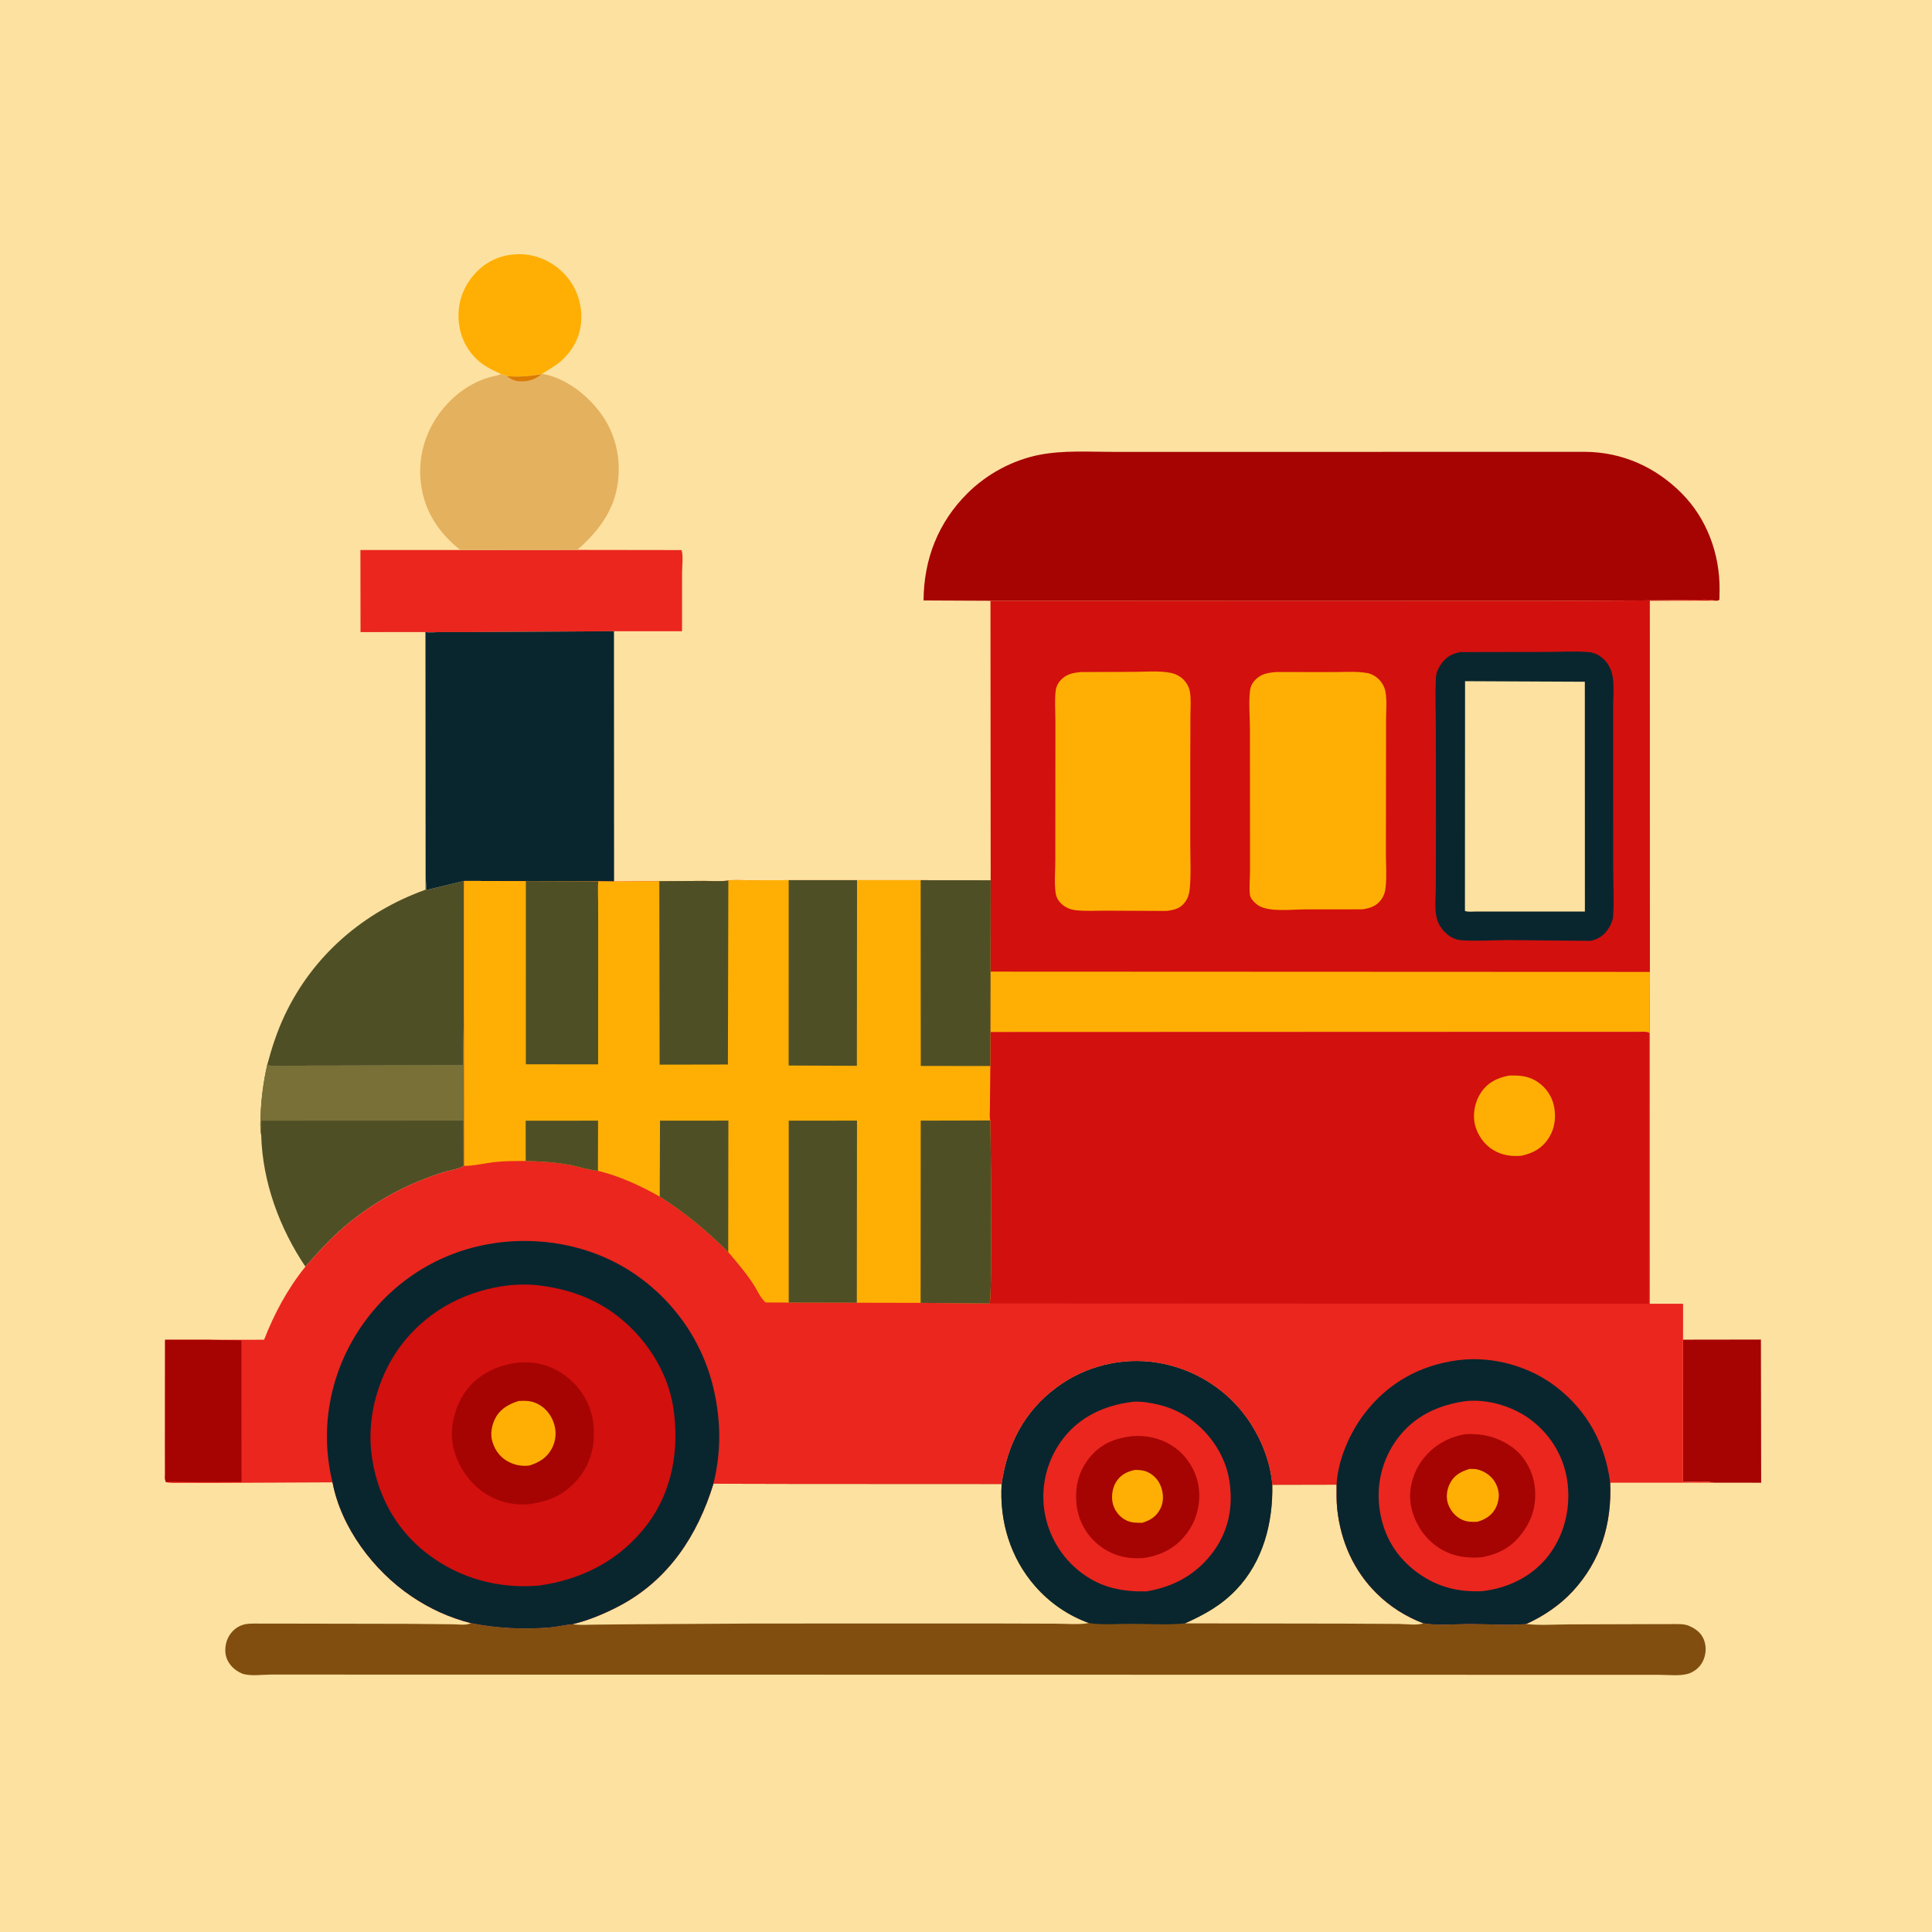 <svg version="1.1" xmlns="http://www.w3.org/2000/svg" style="display: block;" viewBox="0 0 2048 2048" width="1024" height="1024">
<path transform="translate(0,0)" fill="rgb(253,225,160)" d="M -0 -0 L 2048 0 L 2048 2048 L -0 2048 L -0 -0 z"/>
<path transform="translate(0,0)" fill="rgb(166,4,3)" d="M 1784.1 1420.1 L 1866.64 1419.98 L 1866.91 1571.75 L 1816.53 1571.72 C 1807.45 1569.51 1793.6 1571 1784.07 1570.96 L 1784.1 1420.1 z"/>
<path transform="translate(0,0)" fill="rgb(255,175,4)" d="M 531.253 396.503 C 521.703 392.178 512.6 387.898 505.008 380.5 C 492.311 368.128 486.011 352.03 486.024 334.389 C 486.038 316.351 493.335 300.014 506.037 287.381 C 518.327 275.156 534.662 269.085 551.977 269.479 C 569.865 269.885 586.833 277.987 598.878 291.077 C 611.217 304.487 617.001 321.448 616.136 339.602 C 615.316 356.823 607.279 371.682 594.456 382.943 C 588.468 388.201 581.352 391.899 574.679 396.176 L 573.806 396.835 C 561.134 398.805 549.839 399.964 537.012 398.713 L 531.253 396.503 z"/>
<path transform="translate(0,0)" fill="rgb(79,79,38)" d="M 451.159 928.782 L 452.024 943.446 L 491.881 933.814 L 491.816 1061.49 L 491.066 1129.3 L 351.191 1129.61 L 305.024 1129.68 C 298.383 1129.68 289.508 1130.79 283.233 1128.95 C 288.086 1110.65 293.72 1093.35 301.825 1076.17 C 331.761 1012.73 385.505 966.61 451.081 943.133 L 451.159 928.782 z"/>
<path transform="translate(0,0)" fill="rgb(234,38,30)" d="M 611.81 582.953 L 722.457 583.103 C 724.499 589.185 722.998 600.794 722.998 607.447 L 722.972 669.131 L 650.839 669.126 L 504.007 670.023 L 466.008 670.05 C 461.466 670.053 455.368 670.833 451.005 669.978 L 382.168 670.048 L 382.057 583.032 L 488.157 583.067 L 611.81 582.953 z"/>
<path transform="translate(0,0)" fill="rgb(79,79,38)" d="M 283.233 1128.95 C 289.508 1130.79 298.383 1129.68 305.024 1129.68 L 351.191 1129.61 L 491.066 1129.3 L 491.816 1061.49 L 492.008 1235.87 L 491.196 1236.21 L 489.839 1236.92 C 484.387 1239.69 477.025 1240.58 471.092 1242.36 C 462.244 1245.01 453.471 1248.28 444.916 1251.75 C 413.828 1264.38 383.877 1283.12 359.023 1305.67 C 346.357 1317.17 335.014 1329.91 323.737 1342.73 C 296.207 1301.67 278.172 1252.74 276.883 1203.03 C 275.484 1196.43 276.035 1188.68 276.285 1181.93 C 276.951 1163.98 279.332 1146.49 283.233 1128.95 z"/>
<path transform="translate(0,0)" fill="rgb(120,112,55)" d="M 283.233 1128.95 C 289.508 1130.79 298.383 1129.68 305.024 1129.68 L 351.191 1129.61 L 491.066 1129.3 L 491.816 1061.49 L 492.008 1235.87 L 491.196 1236.21 L 491.048 1187.89 L 277.122 1188 L 276.883 1203.03 C 275.484 1196.43 276.035 1188.68 276.285 1181.93 C 276.951 1163.98 279.332 1146.49 283.233 1128.95 z"/>
<path transform="translate(0,0)" fill="rgb(228,177,95)" d="M 573.806 396.835 L 574.679 396.176 C 600.425 400.858 623.825 419.452 638.5 440.52 C 653.995 462.765 658.978 490.466 654.094 516.927 C 649.092 544.026 632.218 565.387 611.81 582.953 L 488.157 583.067 C 468.388 567.76 453.673 547.642 448.033 522.975 C 441.763 495.549 446.765 467.358 462.028 443.674 C 476.238 421.626 498.568 403.931 524.675 398.53 C 526.46 398.161 528.079 397.823 529.774 397.131 L 531.253 396.503 L 537.012 398.713 C 549.839 399.964 561.134 398.805 573.806 396.835 z"/>
<path transform="translate(0,0)" fill="rgb(218,123,2)" d="M 537.012 398.713 C 549.839 399.964 561.134 398.805 573.806 396.835 C 566.801 402.719 559.099 404.793 550.025 404.127 C 544.868 403.748 541.246 401.488 537.012 398.713 z"/>
<path transform="translate(0,0)" fill="rgb(9,38,47)" d="M 451.005 669.978 C 455.368 670.833 461.466 670.053 466.008 670.05 L 504.007 670.023 L 650.839 669.126 L 650.943 934.439 L 634.207 934.222 L 557.429 933.983 L 491.881 933.814 L 452.024 943.446 L 451.159 928.782 L 451.005 669.978 z"/>
<path transform="translate(0,0)" fill="rgb(166,4,3)" d="M 1049.95 636.835 L 979.005 636.506 C 979.277 592.981 994.349 553.995 1025.44 523.006 C 1046.06 502.456 1073.37 487.661 1102 482.099 C 1127.42 477.161 1154.5 479 1180.32 479.002 L 1289.71 479.021 L 1680 478.944 C 1719.7 479.205 1755.07 495.084 1782.91 523.179 C 1809.52 550.042 1823.13 587.553 1822.83 625.118 L 1822.65 635.787 C 1820.42 637.199 1820.08 636.785 1817.55 636.656 C 1810.97 634.902 1802.59 635.867 1795.78 635.845 L 1739.85 636.525 L 1642.34 636.941 L 1357.77 637.016 L 1049.95 636.835 z"/>
<path transform="translate(0,0)" fill="rgb(129,78,16)" d="M 1061.78 1573.12 C 1067.76 1531.37 1085.51 1496.4 1119.91 1470.79 C 1150.06 1448.34 1188.25 1438.69 1225.47 1444.28 C 1262.91 1449.9 1297.63 1470.45 1320.21 1500.98 C 1335.58 1521.76 1346.58 1548 1348.66 1573.94 L 1416.87 1573.8 C 1416.9 1582.56 1416.63 1591.58 1417.61 1600.29 C 1421.43 1634.21 1434.94 1664.94 1459.38 1689.14 C 1473.41 1703.04 1490.34 1713.69 1508.77 1720.75 C 1524.78 1723.42 1543.17 1721.45 1559.5 1721.52 C 1578.59 1721.6 1598.85 1723.09 1617.8 1721.54 C 1632.48 1723.17 1648.38 1721.97 1663.22 1721.92 L 1749.16 1721.65 L 1773.5 1721.6 C 1778.85 1721.6 1785.19 1721.28 1790.21 1723.39 L 1791.5 1723.98 C 1797.63 1726.72 1802.9 1730.75 1805.73 1737.04 C 1808.85 1743.98 1808.74 1751.93 1805.99 1758.97 C 1803.31 1765.83 1798.01 1770.94 1791.21 1773.65 C 1782.48 1777.13 1767.59 1775.36 1758.12 1775.37 L 1698.33 1775.35 L 1513.15 1775.34 L 557.111 1775.18 L 350.452 1775.12 L 287.362 1775.11 C 278.546 1775.13 263.797 1777.25 256 1773.76 C 248.718 1770.5 242.686 1764.84 240.065 1757.2 C 237.795 1750.57 238.742 1742.21 241.832 1736 C 244.892 1729.85 250.33 1724.69 256.949 1722.55 C 262.882 1720.64 269.356 1721.08 275.504 1721.08 L 303.613 1721.09 L 430.655 1721.32 L 479.518 1721.79 C 484.828 1721.83 493.223 1723.07 497.935 1721.16 L 499.049 1720.54 C 526.611 1726.05 554.938 1727.47 583.004 1725.12 C 591.084 1724.44 598.92 1722.31 606.951 1721.71 C 623.927 1717.66 641.622 1710.24 657 1702.07 C 708.82 1674.53 739.379 1627.59 756.271 1572.82 L 843.911 1573.02 L 1061.78 1573.12 z"/>
<path transform="translate(0,0)" fill="rgb(253,225,160)" d="M 1348.66 1573.94 L 1416.87 1573.8 C 1416.9 1582.56 1416.63 1591.58 1417.61 1600.29 C 1421.43 1634.21 1434.94 1664.94 1459.38 1689.14 C 1473.41 1703.04 1490.34 1713.69 1508.77 1720.75 C 1502.94 1723.24 1489.85 1721.5 1483.22 1721.43 L 1424.38 1721.1 L 1256.11 1720.84 C 1276.92 1711.42 1294.23 1702.03 1310.29 1685.29 C 1338.9 1655.47 1349.53 1614.25 1348.66 1573.94 z"/>
<path transform="translate(0,0)" fill="rgb(253,225,160)" d="M 756.271 1572.82 L 843.911 1573.02 L 1061.78 1573.12 C 1059.34 1612.68 1071.07 1651.46 1097.36 1681.51 C 1112.69 1699.03 1132.34 1712.6 1154.3 1720.48 C 1143.31 1722.51 1130.35 1721.19 1119.09 1721.16 L 1051.97 1720.97 L 800.024 1721.01 L 668.78 1721.8 L 629.905 1722.19 C 622.359 1722.26 614.409 1722.91 606.951 1721.71 C 623.927 1717.66 641.622 1710.24 657 1702.07 C 708.82 1674.53 739.379 1627.59 756.271 1572.82 z"/>
<path transform="translate(0,0)" fill="rgb(9,38,47)" d="M 1061.78 1573.12 C 1067.76 1531.37 1085.51 1496.4 1119.91 1470.79 C 1150.06 1448.34 1188.25 1438.69 1225.47 1444.28 C 1262.91 1449.9 1297.63 1470.45 1320.21 1500.98 C 1335.58 1521.76 1346.58 1548 1348.66 1573.94 C 1349.53 1614.25 1338.9 1655.47 1310.29 1685.29 C 1294.23 1702.03 1276.92 1711.42 1256.11 1720.84 C 1237.7 1722.78 1217.86 1721.33 1199.3 1721.29 C 1184.94 1721.25 1168.4 1722.78 1154.3 1720.48 C 1132.34 1712.6 1112.69 1699.03 1097.36 1681.51 C 1071.07 1651.46 1059.34 1612.68 1061.78 1573.12 z"/>
<path transform="translate(0,0)" fill="rgb(234,38,30)" d="M 1198.23 1486.36 C 1203.06 1485.3 1210.26 1485.9 1215.19 1486.58 C 1232.15 1488.9 1247.38 1494.08 1261.48 1504.05 C 1282.9 1519.19 1299.05 1543.33 1303.16 1569.41 C 1307.42 1596.37 1302.61 1622.2 1286.5 1644.39 C 1268.91 1668.61 1244.32 1682.22 1215.14 1686.94 C 1189.7 1687.38 1168.08 1683.25 1147.18 1667.87 C 1125.32 1651.77 1110.63 1627.06 1106.9 1600.22 C 1103.16 1573.3 1110.66 1545.91 1127.31 1524.5 C 1144.85 1501.93 1170.41 1490.04 1198.23 1486.36 z"/>
<path transform="translate(0,0)" fill="rgb(166,4,3)" d="M 1200.34 1522.37 C 1214.67 1521.25 1229.59 1524.35 1241.79 1532.11 L 1243 1532.9 L 1245.35 1534.44 C 1258.5 1543.94 1268.01 1559.32 1270.5 1575.35 C 1273.21 1592.75 1268.96 1610.65 1258.49 1624.86 C 1246.64 1640.96 1230.9 1648.99 1211.42 1651.68 C 1193.89 1652.64 1179.06 1649.08 1164.94 1637.98 C 1151.37 1627.3 1142.78 1611.38 1141.12 1594.19 C 1139.34 1575.82 1143.4 1559.42 1155.09 1545 C 1166.97 1530.33 1182.16 1524.43 1200.34 1522.37 z"/>
<path transform="translate(0,0)" fill="rgb(255,175,4)" d="M 1203.01 1558.19 C 1207.04 1558.17 1211.59 1558.4 1215.34 1559.96 C 1222.77 1563.06 1228.18 1568.82 1230.85 1576.39 C 1233.48 1583.86 1233.63 1592.32 1229.92 1599.5 C 1225.7 1607.68 1219.33 1611.57 1210.86 1614.23 C 1204.62 1614.26 1199.24 1614.35 1193.5 1611.46 C 1187.13 1608.25 1182.19 1602.11 1180.04 1595.34 C 1177.67 1587.87 1178.84 1577.92 1182.94 1571.2 C 1187.75 1563.31 1194.39 1560.12 1203.01 1558.19 z"/>
<path transform="translate(0,0)" fill="rgb(210,16,14)" d="M 1049.95 636.835 L 1357.77 637.016 L 1642.34 636.941 L 1739.85 636.525 L 1795.78 635.845 C 1802.59 635.867 1810.97 634.902 1817.55 636.656 L 1748.89 636.812 L 1748.96 1030.27 L 1748.82 1094.8 L 1748 1094.78 C 1744.14 1093.21 1738.13 1093.97 1733.89 1093.97 L 1702.33 1093.97 L 1578.91 1093.97 L 1049.89 1094.16 L 1049.99 1029.97 L 1050.15 933.108 L 1049.95 636.835 z"/>
<path transform="translate(0,0)" fill="rgb(255,175,4)" d="M 1146.1 712.39 L 1200.53 712.214 C 1213.34 712.211 1228.29 710.785 1240.81 713.223 C 1244.4 713.919 1247.86 715.329 1250.87 717.385 C 1256.5 721.223 1260.3 727.03 1261.41 733.768 C 1262.69 741.579 1261.91 750.573 1261.88 758.5 L 1261.74 807.559 L 1261.75 895.114 C 1261.74 910.762 1262.66 926.928 1261.15 942.479 C 1260.66 947.455 1259.26 952.105 1256.25 956.192 C 1251.01 963.314 1244.57 964.651 1236.4 965.642 L 1172.9 965.337 C 1162.17 965.293 1150.68 966.027 1140.02 964.848 C 1135.87 964.387 1131.42 962.811 1128 960.391 C 1123.62 957.285 1119.98 952.69 1119.14 947.296 C 1117.42 936.366 1118.67 923.466 1118.68 912.37 L 1118.74 838.032 L 1118.8 765.204 C 1118.81 754.433 1117.79 742.514 1119.11 731.868 C 1119.53 728.451 1121.16 724.817 1123.33 722.18 C 1129.58 714.597 1136.88 713.275 1146.1 712.39 z"/>
<path transform="translate(0,0)" fill="rgb(255,175,4)" d="M 1352.99 712.382 L 1411.86 712.429 C 1423.78 712.49 1437.09 711.422 1448.81 713.333 C 1451.61 713.789 1454.5 714.949 1456.92 716.423 C 1463.05 720.153 1467.45 726.423 1468.68 733.5 C 1470.29 742.875 1469.28 753.617 1469.28 763.167 L 1469.22 824.501 L 1469.1 903.278 C 1469.06 915.454 1470.13 928.821 1468.8 940.88 C 1468.23 945.993 1466.82 950.051 1463.69 954.181 C 1458.62 960.852 1452.04 962.736 1444.21 963.942 L 1383.01 964.002 C 1369.54 964.004 1347.26 966.876 1335.21 960.586 C 1331.58 958.691 1325.71 953.254 1325.09 949.102 C 1323.96 941.527 1325.06 932.146 1325.06 924.39 L 1325.05 859.993 L 1324.97 772.71 C 1324.96 759.577 1323.55 744.793 1325.09 731.868 C 1325.49 728.514 1327.1 724.832 1329.25 722.249 C 1335.75 714.413 1343.48 713.138 1352.99 712.382 z"/>
<path transform="translate(0,0)" fill="rgb(255,175,4)" d="M 1049.99 1029.97 L 1748.96 1030.27 L 1748.82 1094.8 L 1748 1094.78 C 1744.14 1093.21 1738.13 1093.97 1733.89 1093.97 L 1702.33 1093.97 L 1578.91 1093.97 L 1049.89 1094.16 L 1049.99 1029.97 z"/>
<path transform="translate(0,0)" fill="rgb(9,38,47)" d="M 1547.67 691.244 L 1638.1 691.09 C 1653.12 691.087 1669.04 689.996 1683.97 691.25 C 1687.8 691.571 1691.66 692.865 1694.93 694.854 C 1702.82 699.646 1707.6 707.382 1709.31 716.356 C 1711.3 726.719 1709.97 739.522 1709.98 750.122 L 1709.98 821.062 L 1710.06 921.369 C 1710.08 937.716 1711.12 954.732 1710 971 C 1709.63 976.364 1707 981.702 1703.86 985.984 C 1699.14 992.41 1693.35 996.01 1685.61 997.35 L 1599.13 996.524 C 1582.8 996.612 1565.8 997.829 1549.55 996.758 C 1545.9 996.519 1542.12 995.453 1538.91 993.707 C 1531.7 989.783 1525.25 981.861 1523.14 973.893 C 1520.38 963.493 1522.02 950.11 1522.04 939.286 L 1522.15 874.891 L 1522.07 772.5 C 1522.05 754.631 1521.14 736.361 1522.16 718.548 C 1522.45 713.385 1524.16 709.234 1526.96 704.945 C 1532.26 696.838 1538.4 693.257 1547.67 691.244 z"/>
<path transform="translate(0,0)" fill="rgb(253,225,160)" d="M 1553.02 722.08 L 1679.99 722.671 L 1680.05 966.287 L 1584.94 966.296 L 1563.93 966.29 C 1560.43 966.293 1556.2 966.834 1552.89 965.673 L 1553.02 722.08 z"/>
<path transform="translate(0,0)" fill="rgb(234,38,30)" d="M 975.929 933.035 L 1050.15 933.108 L 1049.99 1029.97 L 1049.89 1094.16 L 1578.91 1093.97 L 1702.33 1093.97 L 1733.89 1093.97 C 1738.13 1093.97 1744.14 1093.21 1748 1094.78 L 1748.82 1094.8 L 1748.87 1382.05 L 1784.13 1382.02 L 1784.1 1420.1 L 1784.07 1570.96 C 1793.6 1571 1807.45 1569.51 1816.53 1571.72 L 1706.86 1571.71 C 1708.7 1615.07 1697.03 1654.41 1667.18 1686.77 C 1653.52 1701.57 1636.11 1713.25 1617.8 1721.54 C 1598.85 1723.09 1578.59 1721.6 1559.5 1721.52 C 1543.17 1721.45 1524.78 1723.42 1508.77 1720.75 C 1490.34 1713.69 1473.41 1703.04 1459.38 1689.14 C 1434.94 1664.94 1421.43 1634.21 1417.61 1600.29 C 1416.63 1591.58 1416.9 1582.56 1416.87 1573.8 L 1348.66 1573.94 C 1346.58 1548 1335.58 1521.76 1320.21 1500.98 C 1297.63 1470.45 1262.91 1449.9 1225.47 1444.28 C 1188.25 1438.69 1150.06 1448.34 1119.91 1470.79 C 1085.51 1496.4 1067.76 1531.37 1061.78 1573.12 L 843.911 1573.02 L 756.271 1572.82 C 739.379 1627.59 708.82 1674.53 657 1702.07 C 641.622 1710.24 623.927 1717.66 606.951 1721.71 C 598.92 1722.31 591.084 1724.44 583.004 1725.12 C 554.938 1727.47 526.611 1726.05 499.049 1720.54 C 476.225 1714.77 455.491 1705.21 436 1692.03 C 396.089 1665.03 361.637 1619.39 352.481 1571.35 L 226.946 1571.94 L 193.275 1571.88 C 187.606 1571.86 181.535 1572.37 175.983 1571.13 C 174.382 1568.39 174.985 1564.57 174.975 1561.49 L 174.929 1534.65 L 174.991 1420.22 L 222.487 1420.21 L 279.97 1420.19 C 290.676 1392.51 305.024 1365.84 323.737 1342.73 C 335.014 1329.91 346.357 1317.17 359.023 1305.67 C 383.877 1283.12 413.828 1264.38 444.916 1251.75 C 453.471 1248.28 462.244 1245.01 471.092 1242.36 C 477.025 1240.58 484.387 1239.69 489.839 1236.92 L 491.196 1236.21 L 492.008 1235.87 L 491.816 1061.49 L 491.881 933.814 L 557.429 933.983 L 634.207 934.222 L 650.943 934.439 L 698.893 934.068 L 746.518 933.803 C 754.767 933.776 763.955 934.528 772.091 933.446 C 778.633 932.44 786.027 933.148 792.714 933.131 L 836.049 933.032 L 908.494 933.023 L 975.929 933.035 z"/>
<path transform="translate(0,0)" fill="rgb(166,4,3)" d="M 175.983 1571.13 C 174.382 1568.39 174.985 1564.57 174.975 1561.49 L 174.929 1534.65 L 174.991 1420.22 L 222.487 1420.21 L 223.75 1420.31 L 255.909 1420.87 L 256.023 1571 L 202.123 1571.07 C 193.598 1571.07 184.406 1570.26 175.983 1571.13 z"/>
<path transform="translate(0,0)" fill="rgb(9,38,47)" d="M 1416.87 1573.8 C 1418.09 1547.83 1430.73 1518.96 1446.38 1498.49 C 1471.35 1465.84 1505.62 1446.86 1546.12 1441.8 C 1582.22 1437.28 1621.38 1448.18 1650.1 1470.49 C 1682.96 1496.03 1701.61 1530.79 1706.86 1571.71 C 1708.7 1615.07 1697.03 1654.41 1667.18 1686.77 C 1653.52 1701.57 1636.11 1713.25 1617.8 1721.54 C 1598.85 1723.09 1578.59 1721.6 1559.5 1721.52 C 1543.17 1721.45 1524.78 1723.42 1508.77 1720.75 C 1490.34 1713.69 1473.41 1703.04 1459.38 1689.14 C 1434.94 1664.94 1421.43 1634.21 1417.61 1600.29 C 1416.63 1591.58 1416.9 1582.56 1416.87 1573.8 z"/>
<path transform="translate(0,0)" fill="rgb(234,38,30)" d="M 1552.97 1485.35 L 1554.21 1485.17 C 1578.52 1482.97 1605.42 1491.27 1624.56 1506.43 C 1645.41 1522.95 1658.78 1546.42 1661.78 1572.85 C 1664.91 1600.38 1657.78 1628.69 1640.31 1650.45 C 1623.22 1671.73 1597.99 1683.61 1571.25 1686.68 C 1545.86 1687.87 1523.67 1682.36 1502.94 1667.37 C 1480.37 1651.04 1466.81 1628.6 1462.61 1601.06 C 1458.5 1574.08 1465.01 1546.94 1481.37 1524.98 C 1499.03 1501.28 1524.34 1489.42 1552.97 1485.35 z"/>
<path transform="translate(0,0)" fill="rgb(166,4,3)" d="M 1553.55 1520.26 C 1571.32 1519.43 1586.69 1523.03 1601.62 1533.08 C 1614.23 1541.57 1623.2 1556.2 1626.1 1570.99 C 1629.67 1589.18 1626.18 1607.12 1615.53 1622.44 C 1603.86 1639.24 1590.17 1647.2 1570.23 1650.82 C 1553.33 1652.13 1537.86 1649.41 1523.71 1639.71 C 1508.84 1629.52 1498.56 1612.75 1495.5 1595.06 C 1492.73 1579.1 1497.83 1561.14 1507.33 1548.22 C 1518.8 1532.63 1534.64 1523.48 1553.55 1520.26 z"/>
<path transform="translate(0,0)" fill="rgb(255,175,4)" d="M 1557.67 1557.11 L 1563.5 1557.22 C 1571.15 1558.2 1578.74 1562.74 1583.31 1568.91 C 1587.32 1574.33 1589.56 1582.01 1588.52 1588.72 L 1588.29 1590 C 1587.68 1593.58 1586.57 1596.72 1584.73 1599.87 C 1580.55 1607.05 1573.87 1610.87 1566.13 1613.12 C 1560.47 1613.45 1555.27 1613.36 1550 1611.03 C 1542.86 1607.86 1537.5 1601.39 1534.98 1594.08 C 1532.66 1587.37 1533.66 1579.34 1536.75 1573 C 1541.26 1563.77 1548.38 1560.09 1557.67 1557.11 z"/>
<path transform="translate(0,0)" fill="rgb(9,38,47)" d="M 352.481 1571.35 C 339.375 1518.39 348.31 1462.66 376.551 1416.08 C 405.336 1368.61 451.196 1334.45 505.305 1321.43 C 558.706 1308.58 617.874 1316.46 664.88 1345.38 C 710.933 1373.71 744.165 1419.31 756.41 1472.05 C 764.288 1505.97 764.671 1538.92 756.271 1572.82 C 739.379 1627.59 708.82 1674.53 657 1702.07 C 641.622 1710.24 623.927 1717.66 606.951 1721.71 C 598.92 1722.31 591.084 1724.44 583.004 1725.12 C 554.938 1727.47 526.611 1726.05 499.049 1720.54 C 476.225 1714.77 455.491 1705.21 436 1692.03 C 396.089 1665.03 361.637 1619.39 352.481 1571.35 z"/>
<path transform="translate(0,0)" fill="rgb(210,16,14)" d="M 540.339 1362.39 C 550.196 1361.48 561.184 1361.33 571.023 1362.53 C 600.308 1366.1 627.474 1375.07 651.508 1392.73 C 683.456 1416.21 707.99 1453.18 713.813 1492.79 C 720.149 1535.9 713.02 1580.24 686.298 1615.72 C 657.785 1653.58 617.422 1674.4 571.146 1680.78 C 527.786 1684.4 486.637 1673.08 452.054 1646.33 C 418.242 1620.17 398.482 1581.91 393.628 1539.76 C 388.924 1498.9 402.363 1454.23 428.051 1422.35 C 456.199 1387.42 496.28 1367.3 540.339 1362.39 z"/>
<path transform="translate(0,0)" fill="rgb(166,4,3)" d="M 549.539 1444.37 C 555.058 1444.11 560.37 1443.86 565.862 1444.64 L 567.5 1444.89 C 578.798 1446.54 588.975 1450.97 598.243 1457.59 C 614.709 1469.36 625.583 1486.71 628.622 1506.78 C 631.695 1527.08 627.576 1548.5 614.904 1565 C 600.506 1583.75 582.59 1591.84 559.784 1594.64 C 542.111 1595.88 524.74 1591.12 510.489 1580.47 C 493.962 1568.13 482.319 1548.49 479.498 1528.12 C 476.93 1509.57 483.85 1487.05 495.435 1472.46 C 508.814 1455.6 528.625 1446.82 549.539 1444.37 z"/>
<path transform="translate(0,0)" fill="rgb(255,175,4)" d="M 549.693 1485.09 C 557.153 1484.73 563.019 1484.73 569.9 1488.16 C 578.608 1492.5 584.669 1500.47 587.448 1509.71 C 590.017 1518.26 589.184 1527.65 584.965 1535.52 C 579.734 1545.28 571.412 1550.35 561.191 1553.51 C 553.488 1554.38 546.95 1553.38 540 1550.05 C 531.008 1545.75 525.094 1538.15 522.113 1528.8 C 519.428 1520.38 521.159 1510.71 525.243 1503.05 C 530.476 1493.24 539.582 1488.38 549.693 1485.09 z"/>
<path transform="translate(0,0)" fill="rgb(210,16,14)" d="M 1049.89 1094.16 L 1578.91 1093.97 L 1702.33 1093.97 L 1733.89 1093.97 C 1738.13 1093.97 1744.14 1093.21 1748 1094.78 L 1747.87 1382.02 L 1049.07 1381.71 C 1051.77 1377.47 1050.4 1207.93 1049.66 1187.73 C 1048.66 1183.62 1049.37 1177.83 1049.35 1173.56 L 1049.74 1130.02 L 1049.89 1094.16 z"/>
<path transform="translate(0,0)" fill="rgb(255,175,4)" d="M 1599.4 1140.2 C 1608.99 1139.75 1618.44 1140.28 1627 1145.1 C 1636.69 1150.56 1643.9 1159.47 1646.74 1170.28 C 1649.86 1182.15 1648.62 1195.28 1642.04 1205.78 C 1634.99 1217.04 1625.78 1222.1 1613.35 1225.04 C 1602.62 1226.25 1592.17 1224.64 1582.8 1219.02 C 1573.24 1213.28 1566.01 1202.82 1563.5 1192.04 C 1560.83 1180.6 1563.47 1167.7 1570.03 1157.99 C 1577.19 1147.39 1587.21 1142.55 1599.4 1140.2 z"/>
<path transform="translate(0,0)" fill="rgb(255,175,4)" d="M 975.929 933.035 L 1050.15 933.108 L 1049.99 1029.97 L 1049.89 1094.16 L 1049.74 1130.02 L 1049.35 1173.56 C 1049.37 1177.83 1048.66 1183.62 1049.66 1187.73 C 1050.4 1207.93 1051.77 1377.47 1049.07 1381.71 L 975.885 1381.08 L 908.274 1380.95 L 836.071 1380.78 L 811.706 1380.67 C 806.881 1377.36 802.044 1366.54 798.738 1361.5 C 790.682 1349.23 781.457 1338.37 771.944 1327.25 C 749.316 1304.86 726.278 1285.53 699.347 1268.46 C 679.761 1257.24 655.868 1246.33 633.834 1241.13 C 623.687 1240.25 613.218 1236.56 603.125 1234.71 C 587.852 1231.92 572.761 1231.12 557.29 1230.7 C 546.111 1230.76 534.884 1230.64 523.766 1231.92 C 513.687 1233.09 501.962 1236.01 492.008 1235.87 L 491.816 1061.49 L 491.881 933.814 L 557.429 933.983 L 634.207 934.222 L 650.943 934.439 L 698.893 934.068 L 746.518 933.803 C 754.767 933.776 763.955 934.528 772.091 933.446 C 778.633 932.44 786.027 933.148 792.714 933.131 L 836.049 933.032 L 908.494 933.023 L 975.929 933.035 z"/>
<path transform="translate(0,0)" fill="rgb(79,79,38)" d="M 557.29 1230.7 L 557.219 1187.99 L 633.975 1187.97 L 633.834 1241.13 C 623.687 1240.25 613.218 1236.56 603.125 1234.71 C 587.852 1231.92 572.761 1231.12 557.29 1230.7 z"/>
<path transform="translate(0,0)" fill="rgb(79,79,38)" d="M 699.347 1268.46 L 699.635 1187.97 L 772.112 1187.91 L 771.944 1327.25 C 749.316 1304.86 726.278 1285.53 699.347 1268.46 z"/>
<path transform="translate(0,0)" fill="rgb(79,79,38)" d="M 836.071 1380.78 L 836.097 1187.97 L 908.452 1187.9 L 908.274 1380.95 L 836.071 1380.78 z"/>
<path transform="translate(0,0)" fill="rgb(79,79,38)" d="M 698.893 934.068 L 746.518 933.803 C 754.767 933.776 763.955 934.528 772.091 933.446 L 771.605 1128.43 L 699.215 1128.57 L 698.893 934.068 z"/>
<path transform="translate(0,0)" fill="rgb(79,79,38)" d="M 836.049 933.032 L 908.494 933.023 L 908.331 1129.81 L 835.996 1129.5 L 836.049 933.032 z"/>
<path transform="translate(0,0)" fill="rgb(79,79,38)" d="M 975.885 1381.08 L 976.01 1187.92 L 1049.66 1187.73 C 1050.4 1207.93 1051.77 1377.47 1049.07 1381.71 L 975.885 1381.08 z"/>
<path transform="translate(0,0)" fill="rgb(79,79,38)" d="M 975.929 933.035 L 1050.15 933.108 L 1049.99 1029.97 L 1049.89 1094.16 L 1049.74 1130.02 L 976.051 1129.94 L 975.929 933.035 z"/>
<path transform="translate(0,0)" fill="rgb(79,79,38)" d="M 557.429 933.983 L 634.207 934.222 C 633.475 941.468 634.041 949.298 634.052 956.604 L 634.106 996.175 L 634.02 1128.27 L 557.438 1128.2 L 557.429 933.983 z"/>
</svg>